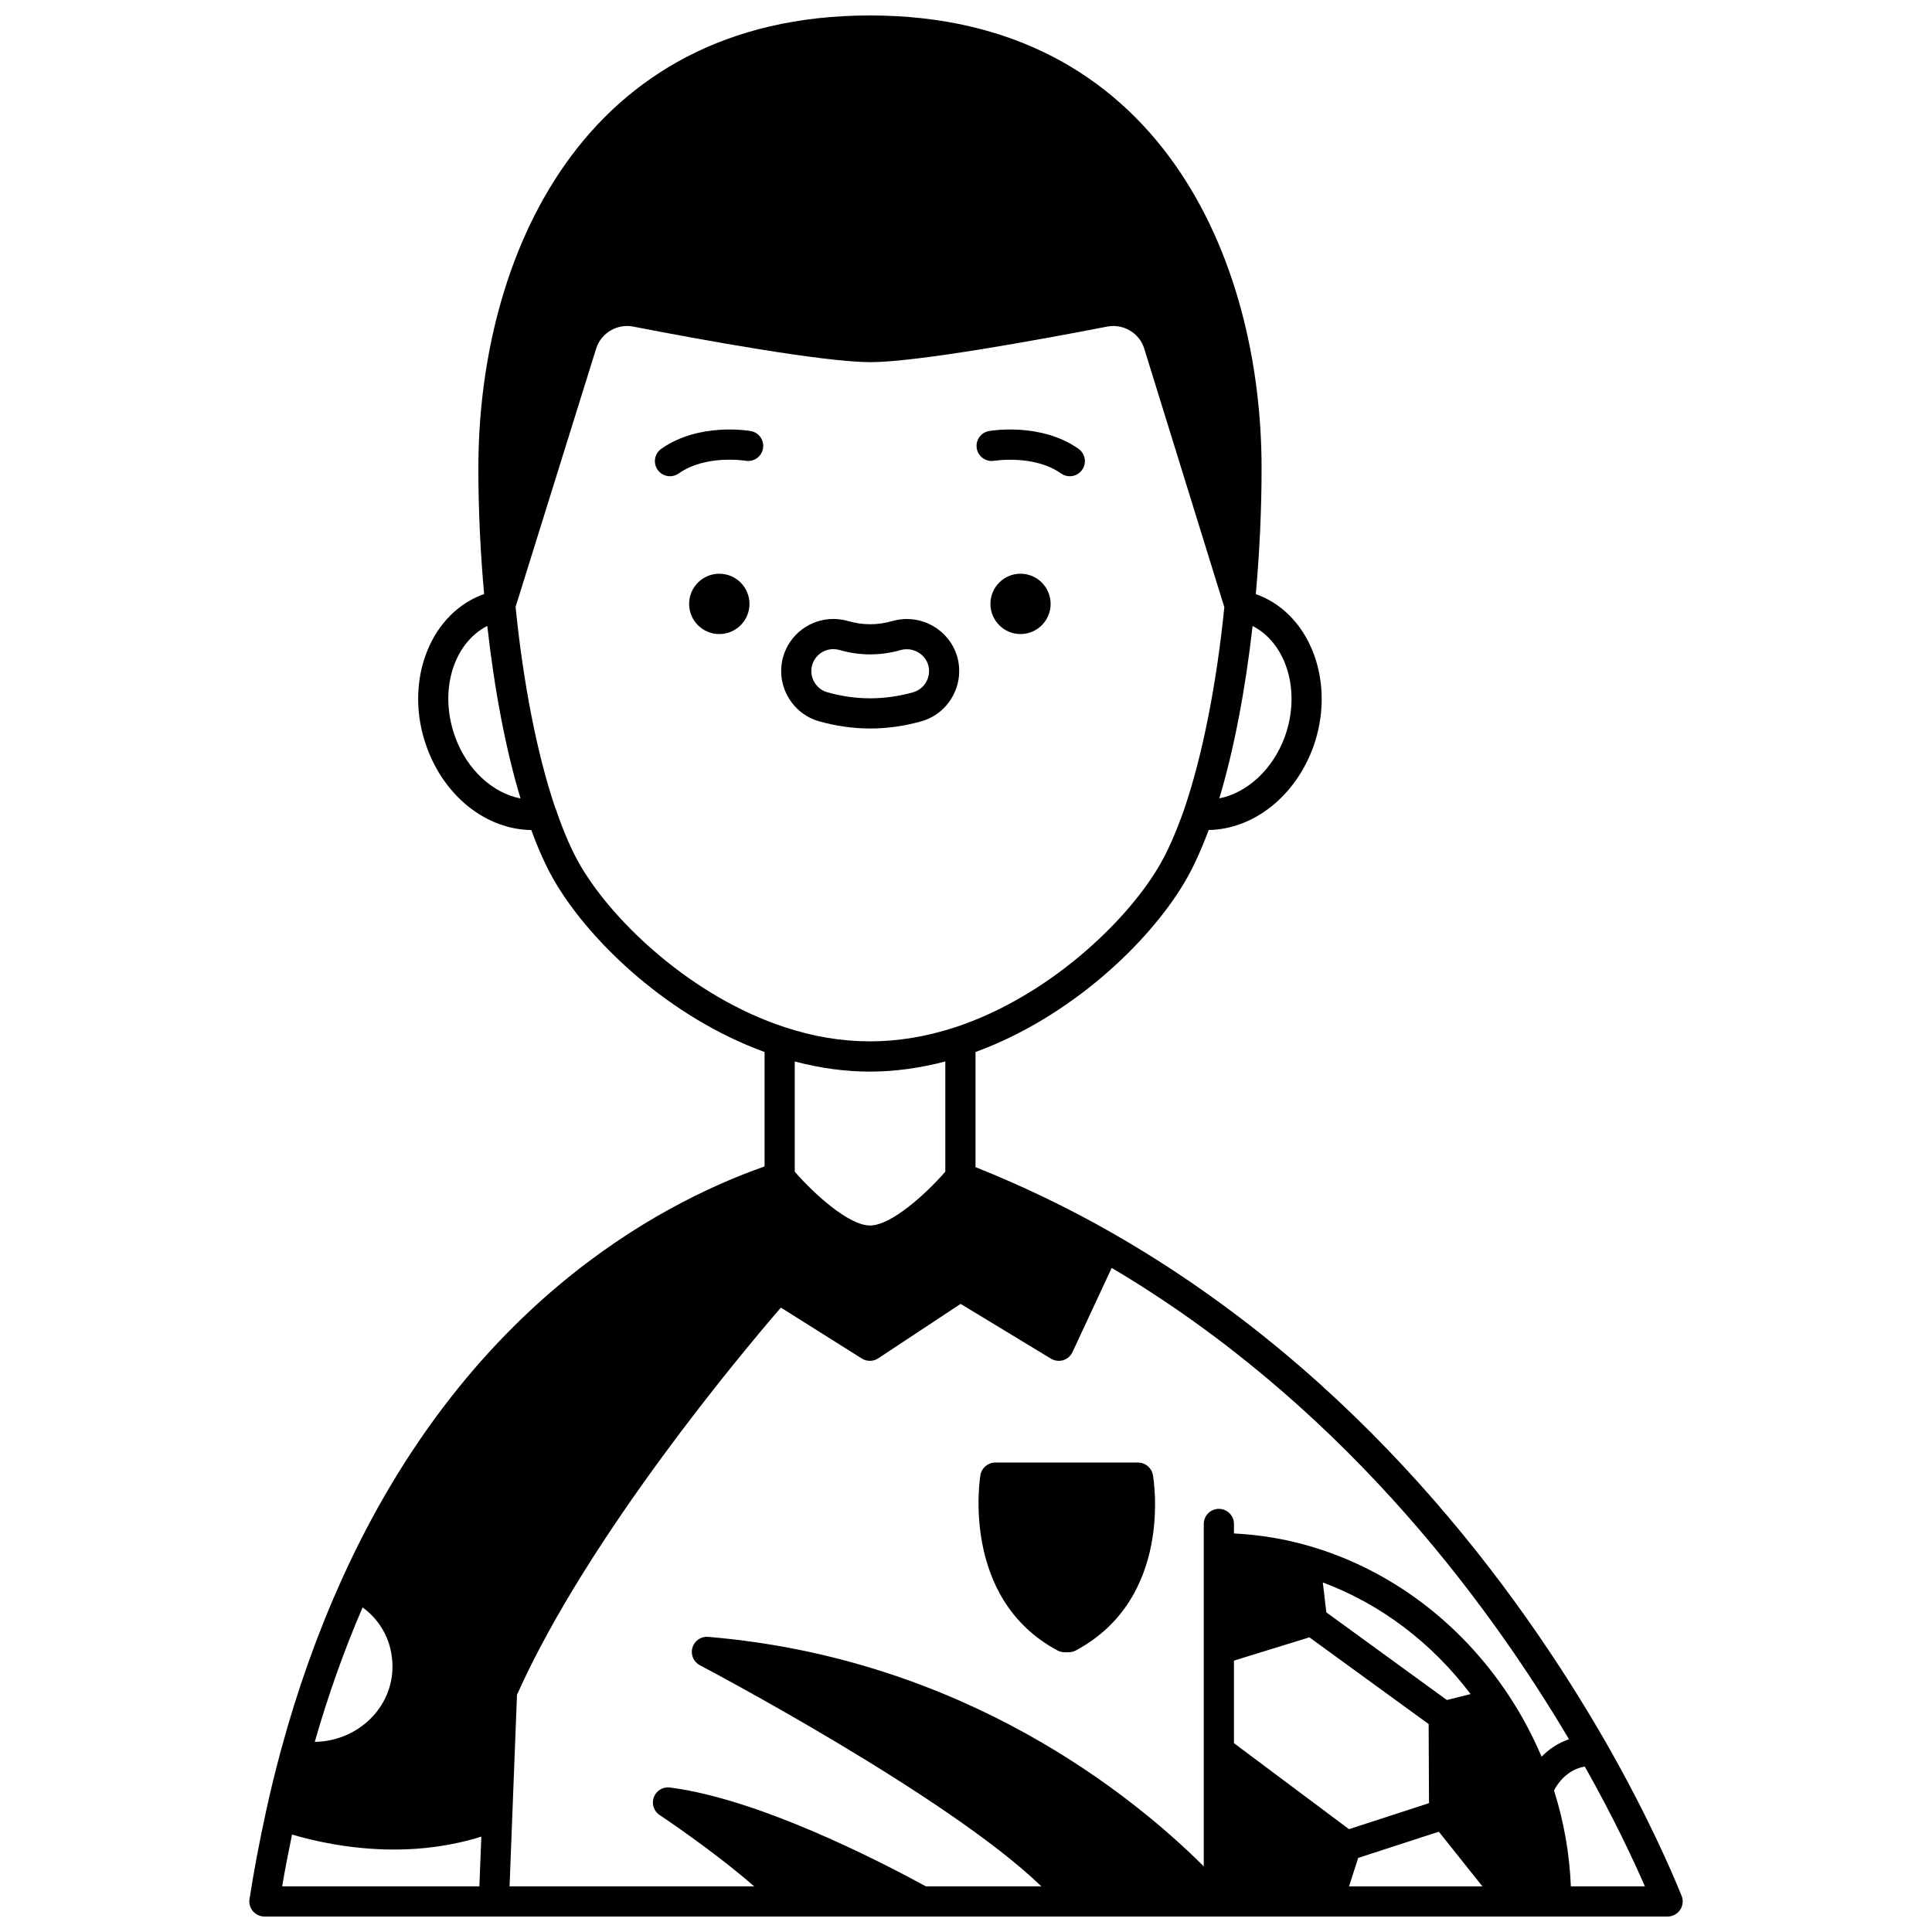 <?xml version="1.0" encoding="UTF-8"?>
<!-- Uploaded to: ICON Repo, www.svgrepo.com, Generator: ICON Repo Mixer Tools -->
<svg width="800px" height="800px" version="1.1" viewBox="144 144 512 512" xmlns="http://www.w3.org/2000/svg">
 <defs>
  <clipPath id="a">
   <path d="m210 148.09h380v503.81h-380z"/>
  </clipPath>
 </defs>
 <path d="m414.43 296.04c-4.398 0-7.957 3.598-7.957 7.996 0 4.398 3.559 7.996 7.957 7.996 4.438 0 7.996-3.598 7.996-7.996 0-4.398-3.559-7.996-7.996-7.996z"/>
 <path d="m342.62 304.04c0 4.418-3.582 7.996-7.996 7.996-4.418 0-8-3.578-8-7.996 0-4.418 3.582-7.996 8-7.996 4.414 0 7.996 3.578 7.996 7.996"/>
 <path d="m407.49 266.11c0.113-0.016 10.551-1.688 17.711 3.367 0.703 0.496 1.508 0.73 2.305 0.73 1.25 0 2.492-0.586 3.266-1.691 1.277-1.805 0.848-4.297-0.957-5.574-9.961-7.035-23.16-4.809-23.715-4.711-2.176 0.383-3.625 2.461-3.242 4.633 0.383 2.18 2.461 3.621 4.633 3.246z"/>
 <path d="m342.96 258.23c-0.551-0.098-13.746-2.324-23.715 4.711-1.805 1.277-2.234 3.769-0.957 5.574 0.777 1.105 2.016 1.691 3.266 1.691 0.797 0 1.598-0.238 2.305-0.73 7.18-5.078 17.57-3.394 17.719-3.367 2.199 0.355 4.242-1.074 4.621-3.246 0.387-2.172-1.066-4.246-3.238-4.633z"/>
 <path d="m407.76 531.59c-1.938 0-3.598 1.391-3.934 3.305-0.059 0.328-5.445 32.645 20.402 46.484 0.578 0.312 1.227 0.477 1.887 0.477h1.117c0.66 0 1.309-0.164 1.891-0.477 25.805-13.844 20.637-45.152 20.41-46.477-0.336-1.91-2-3.309-3.938-3.309z"/>
 <g clip-path="url(#a)">
  <path d="m589.64 646.41c-2.836-7.019-9.207-21.633-20.031-40.598-23.469-40.883-65.203-97.492-130.75-134.99-11.582-6.641-23.805-12.508-36.336-17.52v-30.504c25.172-9.219 45.766-28.852 55.242-44.723 2.273-3.777 4.426-8.453 6.555-14.117 11.742-0.188 22.816-8.75 27.645-21.836 6.098-16.699-0.355-34.82-14.34-40.371-0.273-0.113-0.547-0.188-0.824-0.285 1-11.145 1.531-22.363 1.531-33.418 0-55.336-27.188-119.95-103.8-119.95-76.586 0-103.76 64.621-103.76 119.95 0 11.051 0.531 22.27 1.527 33.398-0.266 0.094-0.543 0.168-0.805 0.273-14.055 5.582-20.492 23.707-14.359 40.395 4.793 13.137 15.871 21.711 27.664 21.855 2.023 5.519 4.195 10.281 6.484 14.09 9.496 15.902 30.121 35.543 55.336 44.738v30.32c-29.035 10.234-79.609 37.727-112.04 109.44-0.031 0.066-0.055 0.129-0.082 0.195-6.336 14.012-11.738 29.184-16.047 45.109-1.469 5.414-2.805 10.871-3.961 16.227-1.738 7.934-3.207 15.738-4.367 23.191-0.18 1.156 0.156 2.332 0.914 3.215 0.766 0.895 1.875 1.406 3.043 1.406h281.92 0.012 0.012 89.914c1.328 0 2.574-0.66 3.316-1.762 0.742-1.102 0.887-2.5 0.391-3.734zm-29.84-41.488c-3.086 1.043-5.465 2.777-7.266 4.625-2.422-5.695-5.34-11.176-8.773-16.344-12.746-19.293-31.492-33.32-52.777-39.492-0.016-0.004-0.035-0.012-0.051-0.016-6.496-1.891-13.18-2.969-19.922-3.312v-2.519c0-2.207-1.789-4-4-4-2.211 0-4 1.793-4 4v90.746c-18.578-18.512-63.367-55.125-131.34-60.824-1.902-0.18-3.644 1.039-4.176 2.867-0.531 1.828 0.297 3.773 1.984 4.66 0.715 0.371 65.551 34.48 90.5 58.594h-30.613c-13.297-7.258-44.598-23.227-67.844-26.199-1.824-0.238-3.606 0.828-4.254 2.574-0.648 1.742-0.008 3.703 1.547 4.727 0.172 0.117 14.105 9.348 25.047 18.898l-64.824 0.004 1.969-50.781c18.855-42.176 59.934-91.023 69.934-102.6l21.457 13.496c1.336 0.836 3.031 0.82 4.336-0.051l21.84-14.434 23.941 14.52c0.973 0.582 2.141 0.73 3.238 0.406 1.082-0.332 1.98-1.109 2.461-2.141l10.395-22.316c59.32 35.121 98.246 86.176 121.19 124.91zm-58.305 23.824-30.484-22.789v-21.875l19.984-6.172 31.609 22.98 0.098 20.969zm25.941-34.23-31.941-23.223-0.938-7.926c15.332 5.723 28.918 15.996 39.16 29.586zm-23.5 41.852 21.375-6.949 11.543 14.492h-35.355zm-129.41-208.38c6.555 0 13.254-0.926 19.992-2.688v29.207c-5.152 5.926-14.352 14.262-19.953 14.262-5.621 0-14.805-8.336-19.949-14.262v-29.203c6.695 1.758 13.371 2.684 19.91 2.684zm-134.43 141.99c4.992 3.644 7.914 9.258 7.914 15.711 0 10.895-9.207 19.754-20.59 19.922 3.57-12.469 7.82-24.406 12.676-35.633zm244.35-230.62c-3.188 8.629-9.996 14.762-17.312 16.219 3.848-12.844 6.898-28.711 8.816-45.691 9.051 4.652 12.898 17.418 8.496 29.473zm-219.8 0.004c-4.434-12.066-0.586-24.844 8.492-29.488 1.938 17.301 4.938 32.918 8.812 45.727-7.359-1.43-14.145-7.57-17.305-16.238zm33.5 34.582c-2.394-3.977-4.684-9.152-6.793-15.379-0.062-0.176-0.133-0.348-0.219-0.516-4.727-13.883-8.441-32.727-10.5-53.215l21.395-68.59c1.355-4.066 5.578-6.504 9.762-5.695 18.074 3.504 50.25 9.387 62.871 9.43 12.516-0.039 44.695-5.926 62.766-9.43 4.184-0.812 8.41 1.633 9.734 5.613l21.297 68.754c-2.051 20.375-5.785 39.258-10.547 53.281-0.051 0.117-0.074 0.238-0.117 0.359-2.238 6.34-4.551 11.52-6.887 15.398-8.777 14.691-29.305 34.176-53.633 42.234-15.359 5.039-30.113 5.051-45.398 0-24.383-8.031-44.938-27.523-53.73-42.246zm-76.75 256.22c5.445 1.629 15.355 3.984 27.078 3.984 7.223 0 15.121-0.922 23.082-3.43l-0.516 13.184h-52.27c0.762-4.477 1.656-9.086 2.625-13.738zm338.9 13.738c-0.355-8.59-1.836-17.109-4.465-25.41 0.938-1.836 3.41-5.496 8.16-6.344 7.539 13.414 12.738 24.434 15.922 31.758z"/>
 </g>
 <path d="m361.05 335.15c4.496 1.266 9.062 1.91 13.562 1.91s9.062-0.645 13.566-1.91c7.277-2.066 11.551-9.707 9.512-17.059-2.043-7.152-9.574-11.59-17.07-9.543-4.082 1.176-7.902 1.191-12.074-0.016-1.234-0.34-2.453-0.5-3.734-0.5-6.144 0-11.609 4.137-13.289 10.09-2.027 7.316 2.246 14.957 9.527 17.027zm-1.828-14.875c0.707-2.5 3.008-4.246 5.59-4.246 0.559 0 1.086 0.07 1.574 0.203 5.516 1.59 10.984 1.574 16.391 0.016 3.074-0.82 6.359 1 7.215 4.008 0.859 3.098-0.934 6.328-3.992 7.199-7.578 2.137-15.211 2.137-22.766 0-3.07-0.871-4.863-4.102-4.012-7.18z"/>
</svg>